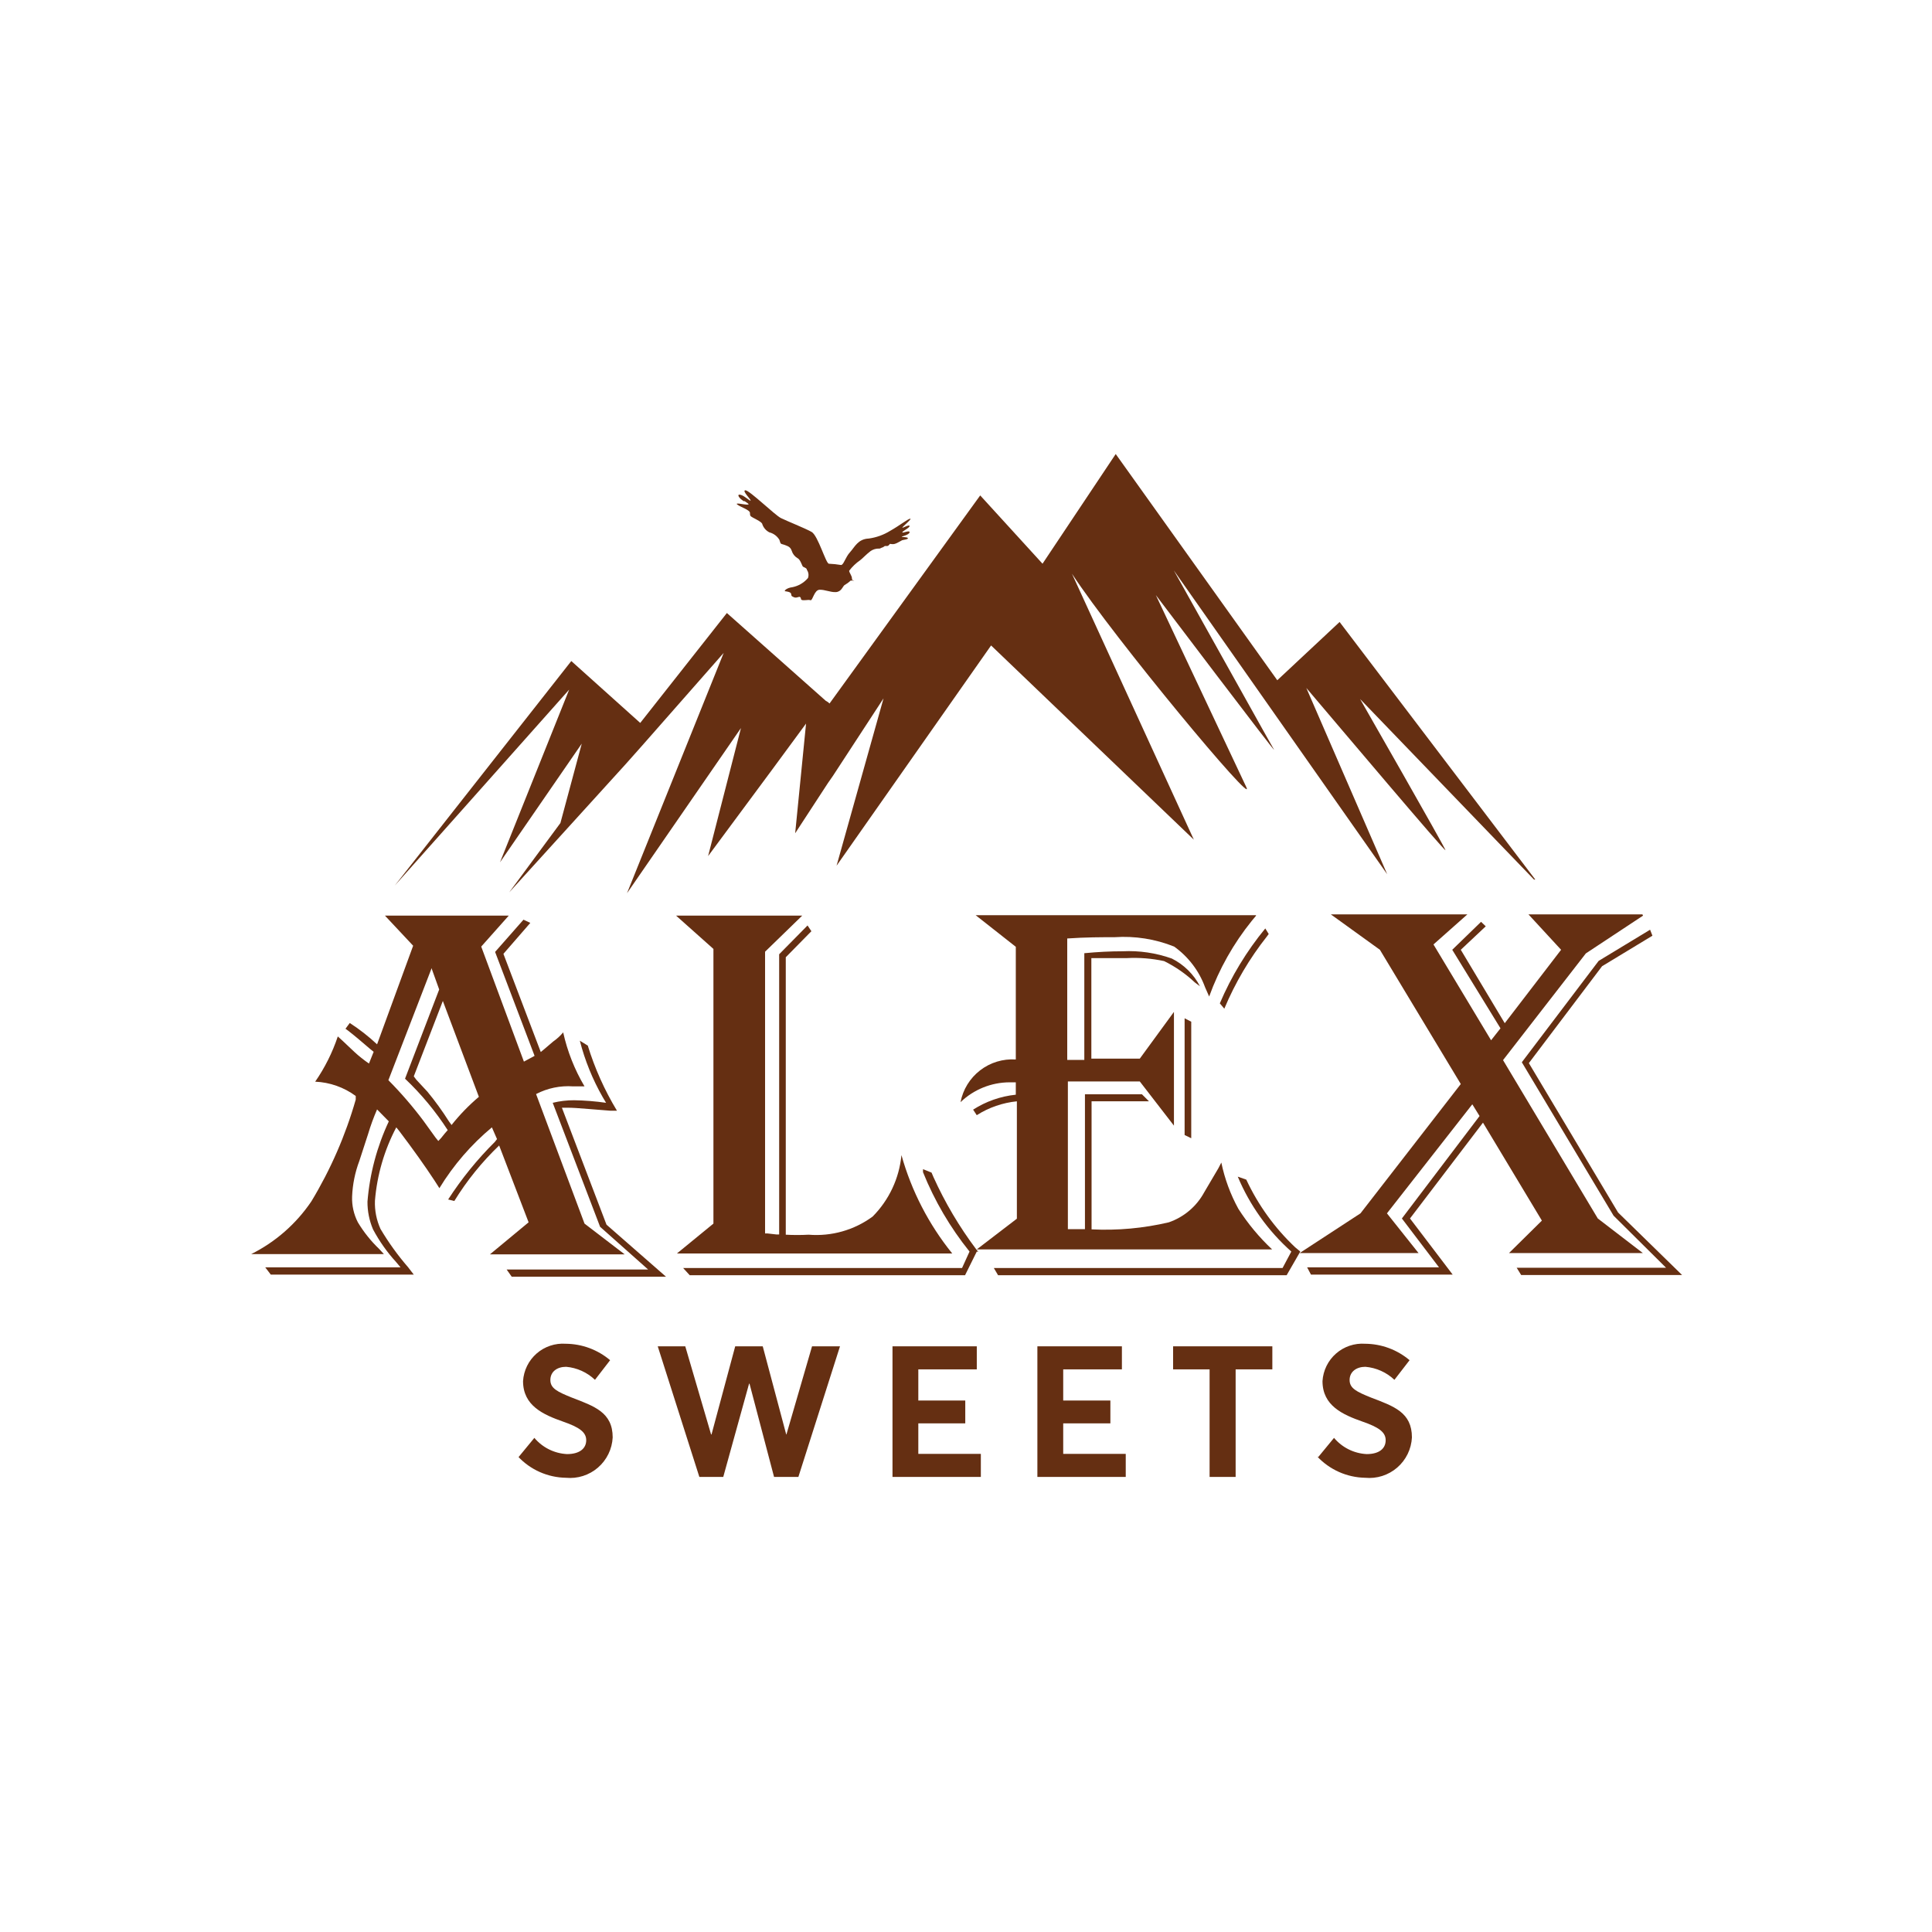<?xml version="1.0" encoding="UTF-8"?> <svg xmlns="http://www.w3.org/2000/svg" width="1000" height="1000" viewBox="0 0 1000 1000" fill="none"><path d="M385.182 259.525C382.421 257.979 381.096 255.549 383.305 256.101C385.514 256.653 388.165 259.525 388.497 259.083C388.828 258.641 383.747 253.781 385.846 253.781C387.944 253.781 401.089 266.595 404.182 268.141C407.275 269.688 416.775 273.444 420.089 275.322C423.403 277.199 427.49 291.781 429.036 291.781C431.147 291.869 433.251 292.09 435.333 292.444C436.659 292.444 437.543 288.467 439.973 285.816C442.404 283.165 444.059 278.967 449.693 278.746C453.611 278.201 457.373 276.847 460.739 274.769C465.821 271.897 469.909 268.583 471.124 268.473C472.339 268.362 466.926 272.781 467.037 273.113C467.147 273.444 470.571 271.345 470.792 272.229C471.013 273.112 466.926 274.99 467.037 275.543C467.147 276.095 471.013 274.217 470.792 275.543C470.571 276.868 466.594 277.641 466.705 277.862C466.815 278.083 469.577 277.862 469.909 278.525C470.24 279.188 467.478 279.409 466.926 279.63C466.374 279.851 464.386 281.176 463.171 281.508C461.956 281.839 461.071 281.508 460.739 281.508C460.408 281.508 460.078 282.612 459.194 282.612H457.978C457.978 282.612 456.984 283.386 456.652 283.386C456.321 283.386 455.438 284.159 454.775 283.938C453.273 283.937 451.807 284.4 450.578 285.263C448.368 286.92 446.27 289.24 445.165 290.014C443.006 291.501 441.103 293.329 439.531 295.426C439.531 296.42 440.967 297.967 440.967 299.403C440.967 300.839 442.072 300.176 442.072 300.507H440.304C439.297 301.443 438.185 302.258 436.991 302.938C436.217 303.6 435.444 306.362 432.572 306.473C429.7 306.583 426.938 305.147 424.176 305.257C421.415 305.368 420.641 311.002 419.536 310.67C418.432 310.339 417.991 310.67 416.002 310.67C414.014 310.67 414.897 309.786 414.234 309.124C413.572 308.461 412.468 309.786 410.921 309.124C409.375 308.461 409.706 308.35 409.485 307.356C409.264 306.362 407.165 306.141 406.392 306.031C405.619 305.92 407.165 304.263 410.147 303.932C413.293 303.302 416.134 301.628 418.211 299.182C418.458 298.489 418.538 297.746 418.441 297.016C418.345 296.286 418.078 295.59 417.659 294.984C417.659 293.88 415.781 293.659 415.449 293.107C415.118 292.554 414.124 289.461 412.798 288.909C411.37 288.073 410.306 286.733 409.816 285.153C409.153 283.275 408.269 282.833 406.171 282.06C404.072 281.287 404.182 282.06 403.409 279.409C402.256 277.486 400.39 276.097 398.218 275.543C396.503 274.67 395.195 273.165 394.571 271.345C394.571 270.351 391.369 268.804 389.712 267.921C388.055 267.037 388.275 266.816 388.165 265.38C388.054 263.944 383.194 262.397 381.648 261.182C380.101 259.967 384.961 261.182 386.397 261.182C387.833 261.182 388.165 261.182 385.293 259.304" fill="#652F12"></path><path d="M794.67 455.266L693.373 321.935L661.117 352.092L577.496 235L539.607 291.779L507.352 256.43L429.363 364.133L428.48 363.359L427.376 362.697L376.231 317.296L331.382 374.185L295.702 342.151L204.348 458.359L294.597 356.953L258.807 446.318L301.115 384.9L290.068 425.993L263.556 461.894L323.76 395.615L332.597 385.673L374.574 337.953L324.533 462.335L383.52 376.836L366.51 443.115L399.649 398.377L417.213 374.516L411.579 431.295L428.591 405.226L431.131 401.58L457.311 361.482L433.01 448.086L512.986 334.087L617.927 434.609L554.851 296.97C576.944 330.662 650.624 419.144 645.101 407.435C639.577 395.725 598.264 308.017 598.264 308.017C598.264 308.017 662.112 392.412 659.351 387.883C657.804 385.342 629.967 335.191 607.542 295.203L718.007 452.504L676.14 356.069C692.489 375.29 748.605 441.789 748.163 440.022C747.721 438.254 703.978 361.813 703.978 361.813L794.006 455.266H794.67Z" fill="#652F12"></path><path d="M268.41 754.18L276.584 744.239C278.674 746.724 281.253 748.751 284.161 750.196C287.069 751.64 290.243 752.47 293.485 752.634C300.113 752.634 303.426 749.651 303.426 745.454C303.426 741.256 299.781 738.715 291.497 735.843C281.113 732.198 270.729 727.559 270.729 714.855C270.897 712.131 271.604 709.466 272.808 707.016C274.013 704.567 275.689 702.38 277.744 700.582C279.798 698.785 282.189 697.412 284.777 696.544C287.365 695.676 290.099 695.329 292.822 695.524C301.24 695.587 309.369 698.596 315.798 704.03L307.956 714.192C303.893 710.32 298.634 707.944 293.043 707.454C288.293 707.454 284.869 709.995 284.869 714.303C284.869 718.611 288.514 720.378 295.915 723.361C307.625 727.89 317.124 730.983 317.124 744.018C316.973 747.001 316.22 749.923 314.908 752.606C313.597 755.29 311.755 757.679 309.494 759.631C307.233 761.582 304.599 763.055 301.753 763.96C298.906 764.865 295.906 765.183 292.933 764.896C288.259 764.824 283.649 763.808 279.378 761.91C275.107 760.012 271.263 757.27 268.078 753.849" fill="#652F12"></path><path d="M434.781 696.852L413.241 764.456H400.648L387.944 716.183H387.723L374.357 764.456H361.985L340.445 696.852H354.694L368.061 742.474H368.281L380.544 696.852H394.793L406.944 742.474H407.054L420.311 696.852H434.781Z" fill="#652F12"></path><path d="M461.953 696.852H505.586V708.782H475.319V724.91H499.62V736.73H475.319V752.526H507.684V764.456H461.953V696.852Z" fill="#652F12"></path><path d="M536.949 696.852H580.694V708.782H550.316V724.91H574.729V736.73H550.316V752.526H582.682V764.456H536.949V696.852Z" fill="#652F12"></path><path d="M626.086 708.782H607.195V696.852H658.561V708.782H639.562V764.456H626.086V708.782Z" fill="#652F12"></path><path d="M682.315 754.18L690.489 744.239C692.578 746.724 695.158 748.751 698.066 750.196C700.974 751.64 704.148 752.47 707.39 752.634C714.018 752.634 717.222 749.651 717.222 745.454C717.222 741.256 713.575 738.715 705.291 735.843C694.907 732.198 684.523 727.559 684.523 714.855C684.692 712.131 685.399 709.466 686.603 707.016C687.807 704.567 689.485 702.38 691.539 700.582C693.594 698.785 695.983 697.412 698.571 696.544C701.159 695.676 703.893 695.329 706.616 695.524C715.034 695.587 723.164 698.596 729.594 704.03L721.75 714.192C717.648 710.312 712.352 707.937 706.727 707.454C702.087 707.454 698.553 709.995 698.553 714.303C698.553 718.611 702.198 720.378 709.599 723.361C721.419 727.89 730.809 730.983 730.809 744.018C730.658 747.001 729.905 749.923 728.593 752.606C727.282 755.29 725.439 757.679 723.178 759.631C720.917 761.582 718.283 763.055 715.436 763.96C712.59 764.865 709.589 765.183 706.616 764.896C701.945 764.811 697.339 763.79 693.07 761.893C688.8 759.995 684.954 757.26 681.762 753.849" fill="#652F12"></path><path d="M304.202 541.095C307.84 552.941 312.923 564.294 319.336 574.897H315.8L304.754 574.014C299.746 573.572 296.064 573.351 293.708 573.351H290.837L313.923 633.885L344.742 660.839H264.876L262.225 657.083H335.463L310.609 634.99L286.086 570.81C289.701 569.922 293.41 569.476 297.133 569.485C302.678 569.577 308.212 570.019 313.702 570.81L311.934 567.828C306.709 558.679 302.734 548.87 300.115 538.665L304.424 541.316L304.202 541.095ZM229.418 517.566L214.174 557.113L215.499 558.88L221.244 565.066C225.243 569.91 228.932 575.002 232.29 580.31L233.726 582.299C237.945 576.982 242.682 572.098 247.866 567.717L228.976 517.456L229.418 517.566ZM223.122 501.881L201.029 559.101C207.545 565.671 213.597 572.684 219.144 580.089L225.441 588.816L226.877 590.583L228.314 589.037L230.191 586.717L231.737 584.95C225.465 575.223 218.047 566.286 209.644 558.328L227.32 512.154L223.342 501.107L223.122 501.881ZM263.33 473.933L249.081 489.95L271.174 549.491L276.697 546.508L256.261 492.712L270.953 476.032L274.487 477.689L260.568 493.706L279.899 544.52L281.778 542.973L286.307 539.107C288.245 537.767 289.992 536.169 291.499 534.357C293.68 544.198 297.409 553.631 302.545 562.305C299.894 562.305 297.905 562.305 296.69 562.305C290.039 561.831 283.387 563.207 277.47 566.281L302.545 633.333L323.313 649.24H253.609L273.604 632.67L258.359 592.903C249.431 601.445 241.635 611.098 235.162 621.624L231.958 620.851C238.93 610.07 247.041 600.071 256.151 591.025L257.255 589.589L254.604 583.514C243.879 592.445 234.698 603.081 227.429 614.996L224.888 611.019C220.028 603.618 213.843 594.891 206.552 585.281L205.116 583.514C198.905 595.304 195.147 608.231 194.07 621.513C193.883 626.531 194.867 631.523 196.942 636.095C201.091 643.099 205.859 649.717 211.191 655.868L214.174 659.734H140.163L137.291 655.978H207.325L205.006 653.216C200.338 648.104 196.329 642.426 193.075 636.315C191.147 631.775 190.169 626.888 190.203 621.955C191.371 607.561 195.112 593.493 201.249 580.421L195.174 574.235C193.373 578.372 191.823 582.614 190.534 586.938L186.005 600.857C183.775 606.766 182.508 612.994 182.249 619.304C182.081 623.942 183.109 628.544 185.232 632.67C188.281 637.746 191.996 642.39 196.279 646.478L198.708 649.129H130C142.559 642.867 153.288 633.469 161.15 621.845C171.114 605.378 178.841 587.659 184.128 569.153V567.275C178.024 562.775 170.716 560.198 163.139 559.874C168.127 552.659 172.07 544.775 174.849 536.456L177.279 538.665L183.354 544.409C185.74 546.621 188.289 548.651 190.977 550.485L193.406 544.409L191.749 543.084C187.11 539.107 183.355 535.904 180.041 533.363L178.826 532.479L181.034 529.497C186.069 532.748 190.801 536.445 195.174 540.543L213.842 489.509L199.261 473.933H262.778H263.33Z" fill="#652F12"></path><path d="M505.581 647.804L499.505 660.066H357.007L353.582 656.31H497.96L501.826 647.804C491.819 635.367 483.703 621.52 477.744 606.711V605.165L482.163 606.932L483.157 609.252C489.13 622.47 496.539 634.991 505.25 646.589L506.354 647.914L505.581 647.804ZM349.938 473.933H415.221L396 492.602V638.414H397.106L401.966 638.967H403.291V493.927L417.983 479.014L419.971 481.997L406.716 495.473V639.077C410.653 639.293 414.598 639.293 418.535 639.077C430.353 640.046 442.122 636.712 451.675 629.688C460.177 621.128 465.447 609.885 466.587 597.874C471.797 616.46 480.743 633.787 492.878 648.798H350.378L369.269 633.333V491.166L349.938 473.933Z" fill="#652F12"></path><path d="M656.679 483.433L655.795 484.648C646.762 496.068 639.33 508.667 633.702 522.095L631.382 519.334C637.339 505.355 645.262 492.299 654.911 480.561L656.679 483.433ZM616.581 528.834V589.147L613.155 587.49V527.066L616.581 528.834ZM673.028 647.804L665.958 660.066H516.61L514.401 656.31H663.858L668.388 647.804C656.366 637.113 646.891 623.864 640.661 609.031L645.08 610.577C651.222 623.744 659.806 635.627 670.377 645.595L673.028 647.804ZM650.161 473.933L647.952 476.584C638.46 488.338 630.994 501.591 625.859 515.799L623.76 511.049C620.673 502.56 615.089 495.205 607.743 489.95C597.967 486.029 587.431 484.368 576.923 485.09C570.185 485.09 562.011 485.09 552.4 485.753V548.607H561.238V493.375C568.197 492.712 574.714 492.38 581.01 492.38C589.68 491.949 598.35 493.226 606.528 496.136C612.782 499.265 617.885 504.291 621.109 510.497L618.458 508.508C613.731 504.06 608.371 500.337 602.551 497.462C596.205 496.088 589.704 495.568 583.22 495.915C580.458 495.915 575.266 495.915 567.644 495.915H564.883V547.944H589.958L607.632 523.753V582.63L589.958 559.764H552.732V636.205H561.568V566.392H591.063L594.707 570.037H564.993V636.315C578.428 636.979 591.888 635.752 604.981 632.67C612.829 629.959 619.373 624.4 623.319 617.095L630.608 604.723L632.155 601.74C633.893 610.125 636.872 618.204 640.993 625.711C645.926 633.398 651.787 640.447 658.446 646.699H505.563L526.331 630.792V570.037C518.943 570.778 511.831 573.237 505.563 577.217L503.685 574.345C510.344 570.076 517.91 567.428 525.778 566.612V560.206C524.231 560.206 523.238 560.206 522.465 560.206C513.027 560.258 503.97 563.936 497.168 570.479C498.42 563.94 502.02 558.084 507.289 554.015C512.559 549.946 519.135 547.944 525.778 548.386V490.061L505.011 473.712H650.05L650.161 473.933Z" fill="#652F12"></path><path d="M855.297 484.316L829.228 500.112L791.338 550.263L837.512 627.588L870.652 659.954H787.361L785.042 656.198H862.367L835.192 629.245L787.693 549.821L827.46 497.351L854.082 481.223L855.297 484.316ZM850.436 473.932L820.832 493.484L777.972 548.717L827.018 630.681L850.325 648.576H781.064L798.076 631.786L767.588 581.082L729.81 630.681L751.903 659.733H678.554L676.565 655.977H744.833L725.612 630.681L765.821 577.658L762.064 571.583L717.879 628.03L734.227 648.576H672.699L704.181 628.03L756.1 561.088L714.234 491.607L688.827 473.27H759.524L741.961 488.845L771.785 538.443L776.647 532.257L751.681 491.607L766.594 477.136L769.024 479.456L756.1 491.607L778.855 529.606L808.018 491.607L791.117 473.27H850.104L850.436 473.932Z" fill="#652F12"></path></svg> 